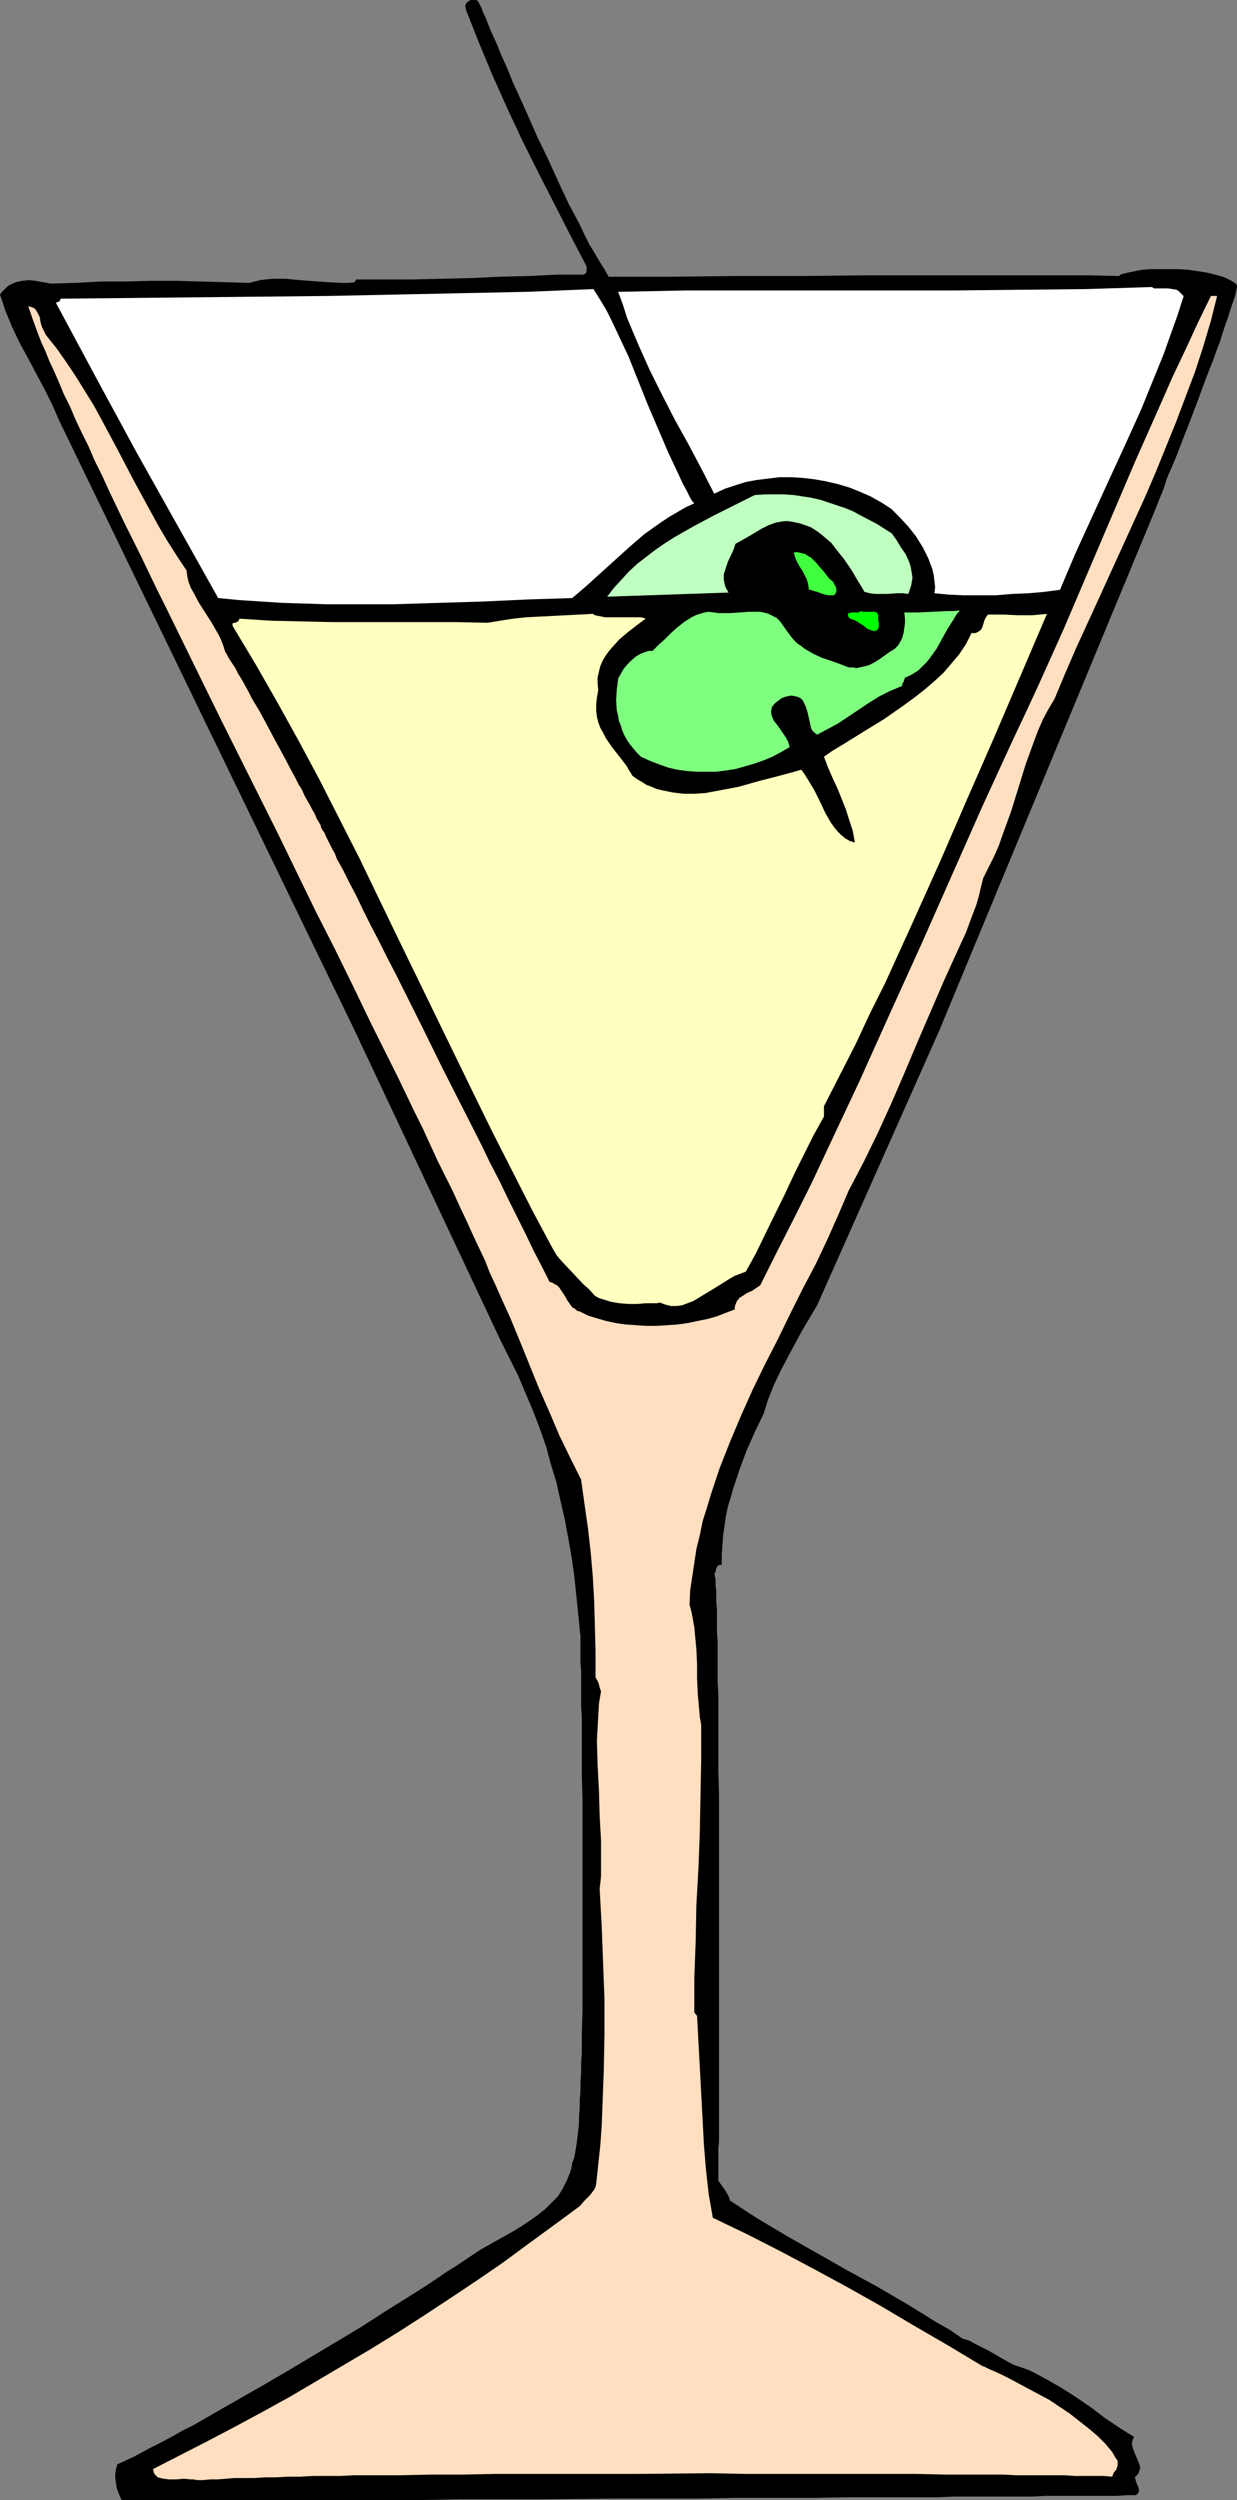 <?xml version="1.0" encoding="UTF-8" standalone="no"?>
<svg
   version="1.0"
   width="77.079mm"
   height="155.668mm"
   id="svg9"
   sodipodi:docname="Martini 20.wmf"
   xmlns:inkscape="http://www.inkscape.org/namespaces/inkscape"
   xmlns:sodipodi="http://sodipodi.sourceforge.net/DTD/sodipodi-0.dtd"
   xmlns="http://www.w3.org/2000/svg"
   xmlns:svg="http://www.w3.org/2000/svg">
  <rect width="100%" height="100%" fill="#808080" stroke="none"/>
  <sodipodi:namedview
     id="namedview9"
     pagecolor="#ffffff"
     bordercolor="#000000"
     borderopacity="0.25"
     inkscape:showpageshadow="2"
     inkscape:pageopacity="0.0"
     inkscape:pagecheckerboard="0"
     inkscape:deskcolor="#d1d1d1"
     inkscape:document-units="mm" />
  <defs
     id="defs1">
    <pattern
       id="WMFhbasepattern"
       patternUnits="userSpaceOnUse"
       width="6"
       height="6"
       x="0"
       y="0" />
  </defs>
  <path
     style="fill:#000000;fill-opacity:1;fill-rule:evenodd;stroke:none"
     d="m 143.319,65.121 h 15.027 l 15.027,-0.162 h 15.35 l 15.35,-0.162 h 15.188 22.621 7.271 7.271 l 7.109,0.162 0.323,-0.323 0.485,-0.162 0.646,-0.162 0.646,-0.162 1.616,-0.323 1.616,-0.323 2.1,-0.162 h 2.101 2.262 2.262 l 2.262,0.162 2.262,0.323 2.101,0.323 1.939,0.485 1.777,0.485 0.808,0.323 0.646,0.323 0.646,0.323 0.485,0.323 0.485,0.323 0.323,0.485 v 0.323 l -0.162,0.646 -0.162,0.97 -0.323,1.131 -0.485,1.293 -0.485,1.454 -0.485,1.616 -0.646,1.778 -0.646,1.939 -0.646,2.101 -0.808,2.101 -0.808,2.262 -1.777,4.525 -1.777,4.848 -1.777,4.686 -1.777,4.525 -0.808,2.101 -0.808,2.101 -0.808,1.939 -0.808,1.778 -0.646,1.616 -0.485,1.616 -0.485,1.293 -0.485,1.131 -0.323,0.808 -0.323,0.808 -0.162,0.323 v 0 0.162 l -51.22,123.456 -28.761,64.636 -3.555,5.979 -3.393,6.302 -1.616,3.07 -1.616,3.393 -1.293,3.232 -1.131,3.555 -2.1,4.363 -1.939,4.363 -1.616,4.363 -1.454,4.363 -0.646,2.262 -0.646,2.101 -0.485,2.262 -0.323,2.262 -0.323,2.262 -0.162,2.262 -0.162,2.262 v 2.424 h -0.485 l -0.323,0.162 -0.323,0.323 -0.162,0.323 -0.162,0.808 -0.323,0.646 0.162,0.162 v 0.323 l 0.162,0.485 v 0.808 0.97 l 0.162,0.97 v 1.293 1.454 l 0.162,1.616 v 1.616 1.939 1.939 l 0.162,2.101 v 2.262 2.424 2.424 2.585 l 0.162,2.747 v 2.747 2.747 5.979 6.14 l 0.162,6.302 v 6.625 13.25 32.157 5.817 23.592 l -0.162,1.616 v 7.595 l 0.808,1.131 0.808,1.131 0.646,1.131 0.323,0.646 0.162,0.646 3.232,2.101 3.232,2.101 6.786,4.04 7.109,4.04 7.109,4.04 7.109,3.878 6.948,4.04 6.786,4.201 3.393,1.939 3.07,2.101 1.616,0.485 1.454,0.808 2.908,1.454 3.07,1.778 2.908,1.616 1.939,0.646 1.777,0.646 1.939,0.97 1.777,0.97 3.716,2.101 3.555,2.262 3.555,2.424 3.393,2.585 3.393,2.262 1.777,1.131 1.616,0.97 -0.323,0.646 -0.162,0.646 v 0.646 l 0.162,0.646 0.485,1.293 0.485,1.131 0.485,1.131 0.162,0.485 0.162,0.646 -0.162,0.485 -0.162,0.646 -0.323,0.485 -0.646,0.646 0.162,0.485 0.162,0.646 0.485,1.131 0.162,0.485 v 0.646 l -0.323,0.485 -0.162,0.162 -0.323,0.162 h -1.939 l -2.424,0.162 h -2.424 -2.585 -5.494 -3.07 -3.232 l -3.232,0.162 h -3.393 -3.555 -3.555 -3.716 -3.878 l -4.039,0.162 h -4.039 -8.24 -8.564 l -8.725,0.162 h -9.048 -9.21 l -9.21,0.162 h -18.743 l -18.581,0.162 h -9.21 -9.048 l -8.725,0.162 H 90.968 82.727 67.216 63.5 34.416 32.315 28.599 l -0.808,-1.939 -0.323,-0.97 -0.162,-1.131 -0.162,-0.97 v -1.131 l 0.162,-1.131 0.323,-1.131 1.777,-0.808 2.101,-0.97 2.101,-1.131 2.101,-1.131 2.262,-1.131 2.424,-1.293 2.585,-1.454 2.585,-1.293 5.332,-3.07 5.655,-3.232 5.655,-3.232 5.817,-3.393 11.634,-6.948 5.655,-3.393 5.494,-3.555 2.585,-1.616 2.585,-1.616 2.585,-1.616 2.262,-1.454 2.424,-1.616 2.1,-1.454 2.1,-1.293 1.939,-1.293 1.939,-1.293 1.939,-1.293 4.039,-2.262 4.039,-2.262 1.777,-1.131 1.939,-1.293 1.777,-1.293 1.616,-1.293 1.454,-1.454 1.454,-1.454 1.131,-1.778 0.969,-1.939 0.808,-1.939 0.323,-1.131 0.162,-1.131 0.162,-0.323 0.162,-0.485 0.162,-0.485 0.162,-0.808 0.162,-0.97 0.162,-0.97 0.162,-1.131 0.162,-1.293 0.162,-1.454 0.162,-1.616 v -1.616 l 0.162,-1.778 v -1.939 l 0.162,-1.939 v -2.101 l 0.162,-2.262 v -2.262 l 0.162,-2.262 v -4.848 l 0.162,-5.171 v -5.332 -5.494 -16.967 -11.311 -5.656 -5.332 l -0.162,-5.333 v -4.848 -4.686 -2.262 -2.262 l -0.162,-2.101 v -1.939 -1.939 -1.778 -1.616 -1.454 l -0.162,-1.454 v -1.293 -1.131 -1.939 -0.808 -1.293 l -0.485,-4.848 -0.485,-4.686 -0.485,-4.686 -0.646,-4.525 -0.808,-4.525 -0.808,-4.363 -0.969,-4.201 -0.969,-4.363 -1.293,-4.201 -1.131,-4.201 -1.454,-4.201 -1.616,-4.201 -1.777,-4.201 -1.777,-4.201 -2.101,-4.201 -2.1,-4.201 -34.254,-72.716 L 13.896,98.894 12.28,95.177 10.503,91.622 6.625,84.351 4.686,80.796 2.908,77.079 1.293,73.201 0,69.323 l 0.485,-0.646 0.646,-0.646 0.485,-0.485 0.646,-0.485 1.454,-0.646 1.454,-0.323 1.616,-0.162 1.616,0.162 1.777,0.323 1.777,0.323 5.817,-0.162 5.978,-0.323 h 5.817 l 5.978,-0.162 h 5.978 l 5.817,0.162 5.655,0.162 5.655,0.162 1.293,-0.323 1.293,-0.323 1.293,-0.162 1.616,-0.162 h 1.454 1.616 l 3.393,0.323 6.625,0.485 3.232,0.162 h 1.616 l 1.454,-0.162 v -0.162 l 0.323,-0.323 v -0.162 h 3.232 3.232 6.786 l 6.786,-0.162 6.948,-0.162 6.948,-0.323 6.786,-0.162 6.625,-0.323 h 3.232 3.07 l 0.162,-0.162 0.323,-0.162 0.162,-0.485 v -0.485 -0.646 l -3.878,-7.433 -7.594,-14.866 -3.716,-7.433 -3.555,-7.595 -3.393,-7.595 -3.232,-7.756 -3.07,-7.756 V 1.939 L 109.549,1.454 109.711,0.97 110.034,0.485 110.519,0.162 111.003,0 h 0.646 0.485 l 0.485,0.323 0.162,0.323 0.323,0.646 0.323,0.646 0.323,0.97 0.646,1.293 0.485,1.293 0.646,1.616 0.808,1.778 0.808,1.778 0.808,2.101 0.969,2.101 0.969,2.262 0.969,2.424 1.131,2.424 2.262,5.009 2.262,5.171 2.585,5.333 2.424,5.333 2.424,5.171 2.585,4.848 1.131,2.424 1.131,2.262 1.293,2.101 1.131,1.939 1.131,1.778 z"
     id="path1" />
  <path
     style="fill:#ffffff;fill-opacity:1;fill-rule:evenodd;stroke:none"
     d="m 139.764,68.03 1.616,2.585 1.454,2.424 1.293,2.585 1.293,2.747 2.585,5.494 2.262,5.656 2.262,5.656 2.424,5.656 2.424,5.656 1.293,2.747 1.293,2.747 0.808,1.778 0.969,1.778 0.808,1.616 0.485,0.808 0.485,0.485 -2.1,0.97 -1.939,1.131 -1.939,1.131 -1.939,1.293 -3.878,2.747 -3.555,3.07 -3.393,3.07 -3.393,3.07 -3.393,3.07 -3.232,2.747 -5.17,0.162 -5.17,0.162 -10.503,0.485 -10.503,0.323 -10.664,0.323 H 82.081 76.749 L 71.579,142.039 66.408,141.877 61.399,141.554 56.39,141.231 51.382,140.746 41.687,123.456 31.992,106.165 22.621,88.875 13.249,71.423 v -0.162 l 0.162,-0.162 h 0.162 0.162 l 0.323,-0.323 0.162,-0.162 V 70.292 L 30.377,70.131 46.211,69.969 62.046,69.807 77.557,69.646 93.23,69.323 108.741,68.999 124.253,68.676 Z"
     id="path2" />
  <path
     style="fill:#ffdfbf;fill-opacity:1;fill-rule:evenodd;stroke:none"
     d="m 10.826,78.856 2.585,3.232 2.262,3.232 2.262,3.393 2.101,3.393 2.101,3.393 1.939,3.555 3.716,6.948 3.716,7.11 3.878,7.11 1.939,3.555 2.101,3.555 2.262,3.555 2.262,3.393 0.162,1.454 0.323,1.293 0.485,1.293 0.646,1.131 1.293,2.424 2.908,4.525 1.293,2.262 0.646,1.131 0.485,1.131 0.485,1.293 0.323,1.131 0.323,0.485 0.323,0.646 0.485,0.808 0.646,0.97 0.646,0.97 0.646,1.293 0.808,1.293 0.808,1.454 0.808,1.454 0.808,1.616 1.939,3.232 3.716,6.948 1.939,3.555 1.777,3.393 0.808,1.454 0.808,1.616 0.808,1.293 0.646,1.454 0.646,1.131 0.646,1.131 0.485,0.97 0.485,0.808 0.323,0.646 0.162,0.485 0.162,0.323 0.162,0.162 v 0 0.162 l 0.162,0.162 0.162,0.323 0.323,0.485 0.162,0.646 0.323,0.646 0.485,0.646 0.323,0.808 0.485,0.97 0.485,0.97 0.485,0.97 0.646,1.131 0.485,1.293 0.646,1.131 0.808,1.454 1.454,2.909 1.616,3.07 1.616,3.393 1.777,3.555 1.939,3.717 1.939,3.878 2.101,4.04 2.101,4.201 2.101,4.201 2.262,4.525 4.363,8.888 9.21,18.098 2.1,4.363 2.262,4.363 2.101,4.363 2.1,4.201 1.939,3.878 1.939,4.04 1.939,3.717 1.777,3.555 0.646,0.162 0.485,0.323 0.646,0.323 0.485,0.485 0.646,0.97 0.646,0.97 0.646,1.131 0.808,1.131 0.323,0.485 0.646,0.323 0.485,0.485 0.646,0.162 1.939,0.97 2.101,0.646 2.262,0.646 2.262,0.485 2.262,0.323 2.424,0.162 2.424,0.162 h 2.424 l 2.424,-0.162 2.424,-0.162 2.424,-0.323 2.262,-0.485 2.424,-0.485 2.262,-0.646 2.101,-0.808 2.1,-0.808 v -0.646 l 0.162,-0.485 0.323,-0.808 0.646,-0.808 0.808,-0.485 0.969,-0.646 1.131,-0.485 0.969,-0.646 0.969,-0.646 4.039,-8.08 4.039,-7.918 4.039,-8.08 3.716,-7.918 7.594,-16.159 7.271,-16.159 7.271,-15.998 14.38,-32.48 7.433,-16.159 2.908,-6.14 2.908,-6.302 2.908,-6.464 2.908,-6.464 5.655,-13.25 5.655,-13.25 5.655,-13.25 5.817,-13.089 2.908,-6.625 3.07,-6.464 2.908,-6.302 3.07,-6.302 h 0.646 0.323 0.485 l -1.454,5.817 -1.777,5.979 -1.939,5.979 -2.262,5.979 -2.262,5.979 -2.424,5.979 -2.424,5.979 -2.585,5.979 -10.826,23.754 -5.332,11.635 -2.585,5.979 -2.424,5.817 -1.454,2.424 -1.293,2.424 -1.131,2.585 -0.969,2.585 -1.939,5.332 -3.393,10.988 -1.939,5.333 -0.969,2.747 -1.131,2.585 -1.293,2.585 -1.293,2.585 -0.485,1.939 -0.485,2.101 -0.646,2.262 -0.808,2.101 -1.616,4.363 -0.969,2.101 -0.969,2.101 -3.232,7.11 -3.07,7.11 -3.07,7.11 -3.07,7.272 -3.07,7.11 -3.232,7.11 -3.393,6.948 -1.777,3.393 -1.777,3.393 -2.424,5.656 -2.585,5.817 -2.747,5.817 -3.07,5.817 -2.908,5.817 -2.908,5.979 -3.07,5.979 -2.908,5.979 -2.747,6.14 -2.585,6.14 -2.424,6.14 -2.1,6.302 -0.969,3.232 -0.969,3.07 -0.646,3.232 -0.808,3.232 -0.485,3.232 -0.485,3.232 -0.485,3.232 -0.162,3.393 0.485,1.778 0.323,1.778 0.323,1.778 0.162,1.778 0.323,3.393 0.162,3.555 v 1.778 1.616 l 0.162,3.555 0.323,3.555 0.162,1.939 0.323,1.778 v 8.241 l -0.162,8.403 -0.162,8.564 -0.323,8.564 -0.485,8.564 -0.162,8.564 -0.323,8.564 v 8.241 l 0.646,0.808 1.293,24.239 0.323,6.14 0.485,5.817 0.646,5.817 0.485,2.747 0.485,2.747 8.079,3.878 7.917,4.04 7.917,4.201 7.756,4.201 7.756,4.363 7.917,4.686 8.079,4.686 8.079,4.848 0.485,0.162 0.646,0.323 0.646,0.323 0.808,0.323 1.777,0.808 1.939,0.97 2.101,1.131 2.424,1.293 2.424,1.293 2.424,1.293 2.424,1.616 2.424,1.616 2.262,1.778 2.262,1.778 2.1,1.778 1.777,1.778 1.616,1.939 0.646,1.131 0.646,0.97 v 0.485 0.646 l -0.162,0.485 -0.162,0.485 -0.323,0.323 -0.323,0.485 -0.323,0.808 -1.939,-0.162 h -2.101 -2.262 -2.424 l -2.424,-0.162 h -2.747 -2.747 -2.908 -3.07 l -3.07,-0.162 h -3.232 -3.232 -3.555 -3.393 l -7.271,-0.162 h -7.594 -7.756 -8.079 -16.642 l -8.402,-0.162 -16.966,0.162 h -16.804 -8.24 -8.24 l -7.917,0.162 h -7.594 l -7.433,0.162 h -3.555 -3.555 -3.393 l -3.393,0.162 h -3.07 -3.232 l -2.908,0.162 h -2.908 l -2.908,0.162 h -2.585 l -2.424,0.162 H 57.521 55.259 l -2.101,0.162 -1.939,0.162 h -1.777 l -1.616,0.162 h -1.454 l -0.646,-0.162 h -0.808 l -1.616,-0.162 -1.777,0.162 h -1.616 l -1.454,-0.162 -0.646,-0.162 -0.646,-0.162 -0.323,-0.323 -0.485,-0.485 -0.162,-0.485 -0.162,-0.646 12.926,-6.625 6.463,-3.393 6.302,-3.393 6.463,-3.555 6.302,-3.717 6.302,-3.717 6.302,-3.717 6.302,-3.878 6.302,-4.04 6.14,-4.04 6.302,-4.201 6.14,-4.201 6.14,-4.525 5.978,-4.363 6.14,-4.525 1.131,-1.293 1.293,-1.293 0.969,-1.293 0.323,-0.646 0.162,-0.808 0.485,-4.525 0.485,-4.525 0.323,-4.525 0.162,-4.363 0.323,-8.564 0.162,-8.403 v -8.564 l -0.323,-8.403 -0.323,-8.726 -0.485,-8.726 0.323,-2.909 v -2.747 -2.909 -2.909 l -0.162,-2.747 -0.162,-3.07 -0.162,-5.817 -0.323,-5.979 -0.162,-5.817 0.162,-2.909 0.162,-2.909 0.162,-2.909 0.485,-2.909 -0.323,-0.808 -0.162,-0.808 -0.323,-0.808 -0.485,-0.808 v -6.302 l -0.162,-5.979 -0.162,-5.817 -0.323,-5.656 -0.485,-5.656 -0.646,-5.656 -0.808,-5.656 -0.808,-5.817 -2.585,-5.171 -2.585,-5.332 -2.262,-5.333 -2.424,-5.494 -4.524,-11.15 -2.262,-5.494 -2.424,-5.333 -1.131,-2.585 -1.293,-2.747 -1.131,-2.909 -1.454,-3.07 -1.454,-3.07 -1.454,-3.232 -1.616,-3.393 -1.616,-3.555 -1.777,-3.555 -1.777,-3.555 -1.777,-3.878 -1.777,-3.878 -1.939,-3.878 -1.939,-4.04 -1.939,-4.04 -2.101,-4.201 -4.201,-8.403 -4.201,-8.726 -4.363,-8.888 -4.524,-8.888 -8.887,-18.26 -9.048,-18.098 -4.524,-9.049 -4.363,-8.888 -4.201,-8.564 -4.201,-8.564 -2.101,-4.201 -1.939,-4.04 -1.939,-4.04 -1.939,-3.878 -1.939,-3.878 -1.777,-3.717 -1.777,-3.717 -1.616,-3.555 -1.777,-3.555 -1.454,-3.393 -1.616,-3.232 -1.454,-3.07 -1.293,-3.07 -1.454,-2.909 -1.131,-2.747 -1.131,-2.585 -1.131,-2.424 L 10.664,82.573 9.695,80.472 8.887,78.372 8.24,76.594 7.594,74.817 7.109,73.362 6.625,72.07 7.271,72.231 l 0.485,0.162 0.323,0.162 0.323,0.323 0.485,0.808 0.485,0.97 0.162,1.131 0.323,1.131 0.485,0.97 z"
     id="path3" />
  <path
     style="fill:#ffffff;fill-opacity:1;fill-rule:evenodd;stroke:none"
     d="m 277.913,68.838 0.162,0.162 0.323,0.323 0.323,0.323 v 0 0.162 l -1.454,4.525 -1.616,4.525 -1.616,4.525 -1.777,4.363 -3.555,8.726 -3.878,8.564 -3.878,8.403 -7.756,16.967 -3.555,8.403 -3.716,0.485 -3.716,0.323 -3.878,0.162 -3.878,0.323 h -3.716 -3.716 l -3.555,-0.162 -3.393,-0.323 0.162,-1.454 -0.162,-1.454 -0.162,-1.293 -0.323,-1.454 -0.485,-1.293 -0.485,-1.293 -0.646,-1.293 -0.646,-1.293 -1.616,-2.585 -1.777,-2.262 -2.1,-2.262 -1.939,-1.939 -2.262,-1.454 -2.585,-1.454 -2.585,-1.131 -2.424,-0.97 -2.747,-0.808 -2.747,-0.646 -2.747,-0.485 -2.747,-0.323 -2.585,-0.162 h -2.908 l -2.585,0.323 -2.747,0.323 -2.585,0.485 -2.585,0.808 -2.424,0.808 -2.424,1.131 -2.908,-5.656 -3.07,-5.817 -1.616,-2.909 -1.616,-2.909 -3.07,-5.979 -2.908,-5.817 -2.747,-6.14 -1.293,-3.07 -1.293,-3.07 -0.969,-3.07 -1.131,-3.07 15.835,-0.323 h 15.835 47.181 l 15.673,-0.162 15.673,-0.162 15.511,-0.485 0.485,0.323 h 0.808 1.777 0.808 l 0.969,0.162 0.969,0.162 0.485,0.323 z"
     id="path4" />
  <path
     style="fill:#bfffbf;fill-opacity:1;fill-rule:evenodd;stroke:none"
     d="m 210.05,125.556 1.131,1.616 0.969,1.616 1.131,1.616 0.808,1.778 0.323,0.97 0.162,0.808 0.162,0.97 0.162,0.97 -0.162,0.97 -0.162,0.97 -0.323,0.97 -0.323,0.97 -1.293,-0.162 h -1.293 l -2.585,0.162 h -2.585 l -1.293,-0.162 -1.293,-0.323 -0.646,-1.131 -0.808,-1.293 -1.616,-2.747 -1.777,-2.585 -1.939,-2.424 -0.969,-1.293 -1.131,-0.97 -1.131,-0.97 -1.293,-0.97 -1.293,-0.808 -1.293,-0.485 -1.454,-0.485 -1.616,-0.323 -0.969,-0.162 h -0.969 l -0.969,0.162 -0.969,0.162 -1.777,0.646 -1.616,0.808 -1.616,0.97 -1.616,0.97 -1.454,0.808 -1.454,0.808 -0.485,1.454 -1.293,2.747 -0.485,1.454 -0.485,1.454 v 0.646 0.808 l 0.162,0.646 0.162,0.808 0.323,0.646 0.485,0.808 -14.219,0.485 -14.38,0.485 1.616,-2.101 1.777,-1.939 1.777,-1.939 1.939,-1.778 2.1,-1.616 2.1,-1.616 2.101,-1.454 2.262,-1.454 4.524,-2.585 4.847,-2.585 4.847,-2.424 4.847,-2.424 2.424,-0.162 h 2.262 2.262 l 2.262,0.162 2.101,0.323 2.1,0.323 2.1,0.485 1.939,0.646 1.939,0.646 1.939,0.646 1.939,0.808 1.777,0.97 3.716,1.939 z"
     id="path5" />
  <path
     style="fill:#3fff3f;fill-opacity:1;fill-rule:evenodd;stroke:none"
     d="m 196.316,137.029 0.162,0.485 0.323,0.485 0.162,0.646 v 0.646 l -0.162,0.323 -0.162,0.323 -0.485,0.162 h -0.485 -0.646 l -1.293,-0.323 -1.293,-0.485 -0.646,-0.162 -0.485,-0.162 -0.485,-0.162 h -0.323 l -0.162,-1.293 -0.323,-1.131 -0.485,-0.97 -0.485,-0.97 -0.646,-0.97 -0.646,-1.131 -0.485,-1.131 -0.323,-1.131 0.646,-0.162 0.808,0.162 0.646,0.162 0.646,0.162 0.646,0.485 0.646,0.323 1.131,1.131 2.1,2.424 0.969,1.293 z"
     id="path6" />
  <path
     style="fill:#ffffbf;fill-opacity:1;fill-rule:evenodd;stroke:none"
     d="m 114.881,146.563 2.908,-0.485 3.07,-0.485 3.07,-0.323 3.232,-0.162 6.302,-0.323 3.232,-0.162 2.908,-0.162 0.485,0.323 0.808,0.162 0.808,0.162 0.808,0.162 h 1.616 1.939 1.777 2.424 0.646 l 0.646,0.162 0.485,0.162 -1.939,1.454 -2.101,1.616 -2.1,1.778 -1.777,1.939 -0.808,0.97 -0.808,1.131 -0.646,1.131 -0.485,1.131 -0.323,1.293 -0.323,1.454 v 1.293 l 0.162,1.616 -0.323,1.778 -0.162,1.616 v 1.454 l 0.162,1.454 0.323,1.293 0.485,1.293 0.646,1.131 0.646,1.293 1.454,2.101 3.393,4.363 0.646,1.131 0.808,1.293 1.131,0.808 1.131,0.646 0.969,0.646 1.293,0.485 1.131,0.485 1.293,0.323 2.424,0.485 2.585,0.323 h 2.585 l 2.585,-0.162 2.585,-0.485 2.585,-0.485 2.585,-0.485 5.17,-1.454 2.585,-0.646 2.424,-0.646 2.424,-0.646 2.262,-0.646 0.808,1.131 0.808,1.293 1.454,2.424 0.646,1.293 0.646,1.293 1.293,2.747 0.646,1.131 0.646,1.131 0.808,1.131 0.808,0.97 0.808,0.808 0.969,0.808 1.131,0.646 1.131,0.323 -0.485,-2.747 -0.808,-2.424 -0.808,-2.585 -0.969,-2.424 -0.969,-2.424 -1.131,-2.424 -1.131,-2.585 -0.969,-2.585 2.1,-1.454 2.424,-1.454 4.686,-2.909 5.009,-3.07 4.847,-3.393 2.424,-1.778 2.262,-1.778 2.262,-1.939 2.1,-1.939 1.939,-2.262 1.777,-2.101 1.616,-2.424 1.293,-2.585 h 0.485 0.485 l 0.323,-0.162 0.323,-0.162 0.646,-0.485 0.323,-0.646 0.485,-1.616 0.323,-0.646 0.485,-0.646 h 1.939 1.777 l 3.393,0.162 h 3.393 l 3.393,-0.323 -12.441,29.086 -6.302,14.382 -6.302,14.543 -6.463,14.382 -6.625,14.543 -3.555,7.11 -3.393,7.272 -3.716,7.272 -3.716,7.272 v 2.424 l -2.424,4.363 -2.262,4.525 -2.262,4.525 -2.262,4.848 -4.524,9.211 -2.262,4.686 -2.424,4.363 -1.293,0.485 -1.293,0.485 -1.131,0.646 -1.293,0.808 -2.585,1.616 -2.424,1.454 -1.293,0.808 -1.131,0.646 -1.293,0.485 -1.293,0.485 -1.293,0.162 h -1.293 l -1.293,-0.323 -1.293,-0.485 -0.808,0.162 h -0.808 -1.777 l -1.939,0.162 h -2.101 l -2.1,-0.162 -1.939,-0.323 -2.101,-0.646 -0.969,-0.323 -0.808,-0.485 -1.293,-1.454 -1.454,-1.293 -2.424,-2.585 -2.585,-2.747 -1.131,-1.293 -0.969,-1.616 -4.847,-9.049 -4.686,-9.211 -4.686,-9.211 -4.524,-9.211 -17.935,-36.843 -8.887,-18.421 -4.686,-9.211 -4.686,-9.211 -4.847,-9.049 -5.009,-9.049 -5.17,-9.049 -5.332,-8.888 -0.162,-0.323 v -0.162 -0.323 l 0.323,-0.162 h 0.323 l 0.323,-0.162 0.323,-0.162 0.162,-0.162 0.162,-0.485 7.594,0.485 7.271,0.162 7.271,0.162 h 14.38 7.109 7.433 z"
     id="path7" />
  <path
     style="fill:#7fff7f;fill-opacity:1;fill-rule:evenodd;stroke:none"
     d="m 184.521,147.371 0.808,1.131 0.808,1.131 0.808,0.97 0.808,0.808 0.969,0.646 0.808,0.646 1.939,1.131 2.101,0.97 1.939,0.646 2.262,0.808 2.1,0.808 h 0.969 l 0.808,0.162 0.808,-0.162 0.808,-0.162 1.293,-0.323 1.293,-0.646 1.293,-0.808 1.131,-0.808 1.131,-0.808 1.293,-0.808 0.808,-0.808 0.485,-0.808 0.485,-0.97 0.323,-1.131 0.162,-1.131 0.162,-1.131 v -1.293 l -0.162,-1.293 h 1.616 1.616 l 6.786,-0.323 h 1.454 l 1.616,-0.162 -0.808,0.97 -0.646,1.131 -1.454,2.262 -2.585,4.686 -1.616,2.262 -0.808,0.97 -0.808,0.808 -0.969,0.97 -0.969,0.646 -1.131,0.646 -1.131,0.485 -0.162,0.485 -0.162,0.485 -0.323,0.485 v 0.485 l -2.747,1.131 -2.585,1.293 -2.585,1.616 -2.424,1.616 -4.847,3.232 -2.424,1.293 -2.424,1.293 -0.646,-0.485 -0.485,-0.485 -0.323,-0.646 -0.162,-0.808 -0.646,-2.909 -0.485,-1.454 -0.323,-0.646 -0.323,-0.646 -0.485,-0.485 -0.646,-0.323 -0.646,-0.162 -0.969,-0.162 -0.808,0.162 -0.646,0.162 -0.808,0.323 -0.646,0.485 -0.646,0.485 -0.485,0.485 -0.485,0.646 -0.162,0.808 v 0.646 l 0.162,0.646 0.485,1.131 0.808,0.97 1.454,2.101 0.646,0.97 0.485,0.97 0.162,0.646 0.162,0.485 -1.939,1.131 -2.1,1.131 -1.939,0.808 -2.262,0.808 -2.262,0.646 -2.262,0.646 -2.101,0.323 -2.424,0.323 h -2.262 -2.262 l -2.262,-0.162 -2.424,-0.323 -2.1,-0.485 -2.262,-0.808 -2.1,-0.808 -2.101,-0.97 -0.969,-0.97 -0.808,-0.97 -0.808,-0.97 -0.646,-0.97 -0.646,-1.131 -0.485,-1.131 -0.323,-1.131 -0.485,-1.131 -0.162,-1.131 -0.323,-1.293 -0.162,-2.424 0.162,-2.585 0.323,-2.585 1.293,-2.262 0.969,-1.131 0.808,-0.808 1.131,-0.97 1.131,-0.646 1.293,-0.485 0.646,-0.162 h 0.808 l 1.454,-1.454 1.454,-1.293 1.454,-1.454 1.454,-1.293 1.616,-1.293 1.777,-1.131 0.969,-0.485 0.969,-0.323 1.131,-0.323 0.969,-0.162 1.131,0.162 1.293,0.162 h 2.424 l 2.424,-0.162 2.262,-0.162 h 1.293 1.131 l 0.969,0.162 1.131,0.323 0.969,0.485 0.969,0.485 0.808,0.808 z"
     id="path8" />
  <path
     style="fill:#00ff00;fill-opacity:1;fill-rule:evenodd;stroke:none"
     d="m 206.819,145.432 v 0.646 l 0.162,0.485 v 0.808 l -0.162,0.646 -0.323,0.323 -0.323,0.162 h -0.485 l -0.485,-0.162 -0.485,-0.162 -0.646,-0.323 -0.485,-0.485 -1.293,-0.808 -0.485,-0.323 -0.646,-0.323 -0.485,-0.162 -0.485,-0.162 -0.323,-0.323 -0.162,-0.323 v -0.323 -0.162 l 0.162,-0.162 h 0.162 l 0.485,-0.162 h 1.293 0.485 l 0.162,-0.162 0.162,-0.162 0.646,0.162 h 0.646 0.646 0.646 0.646 l 0.646,0.162 0.162,0.323 0.162,0.162 v 0.323 z"
     id="path9" />
</svg>
